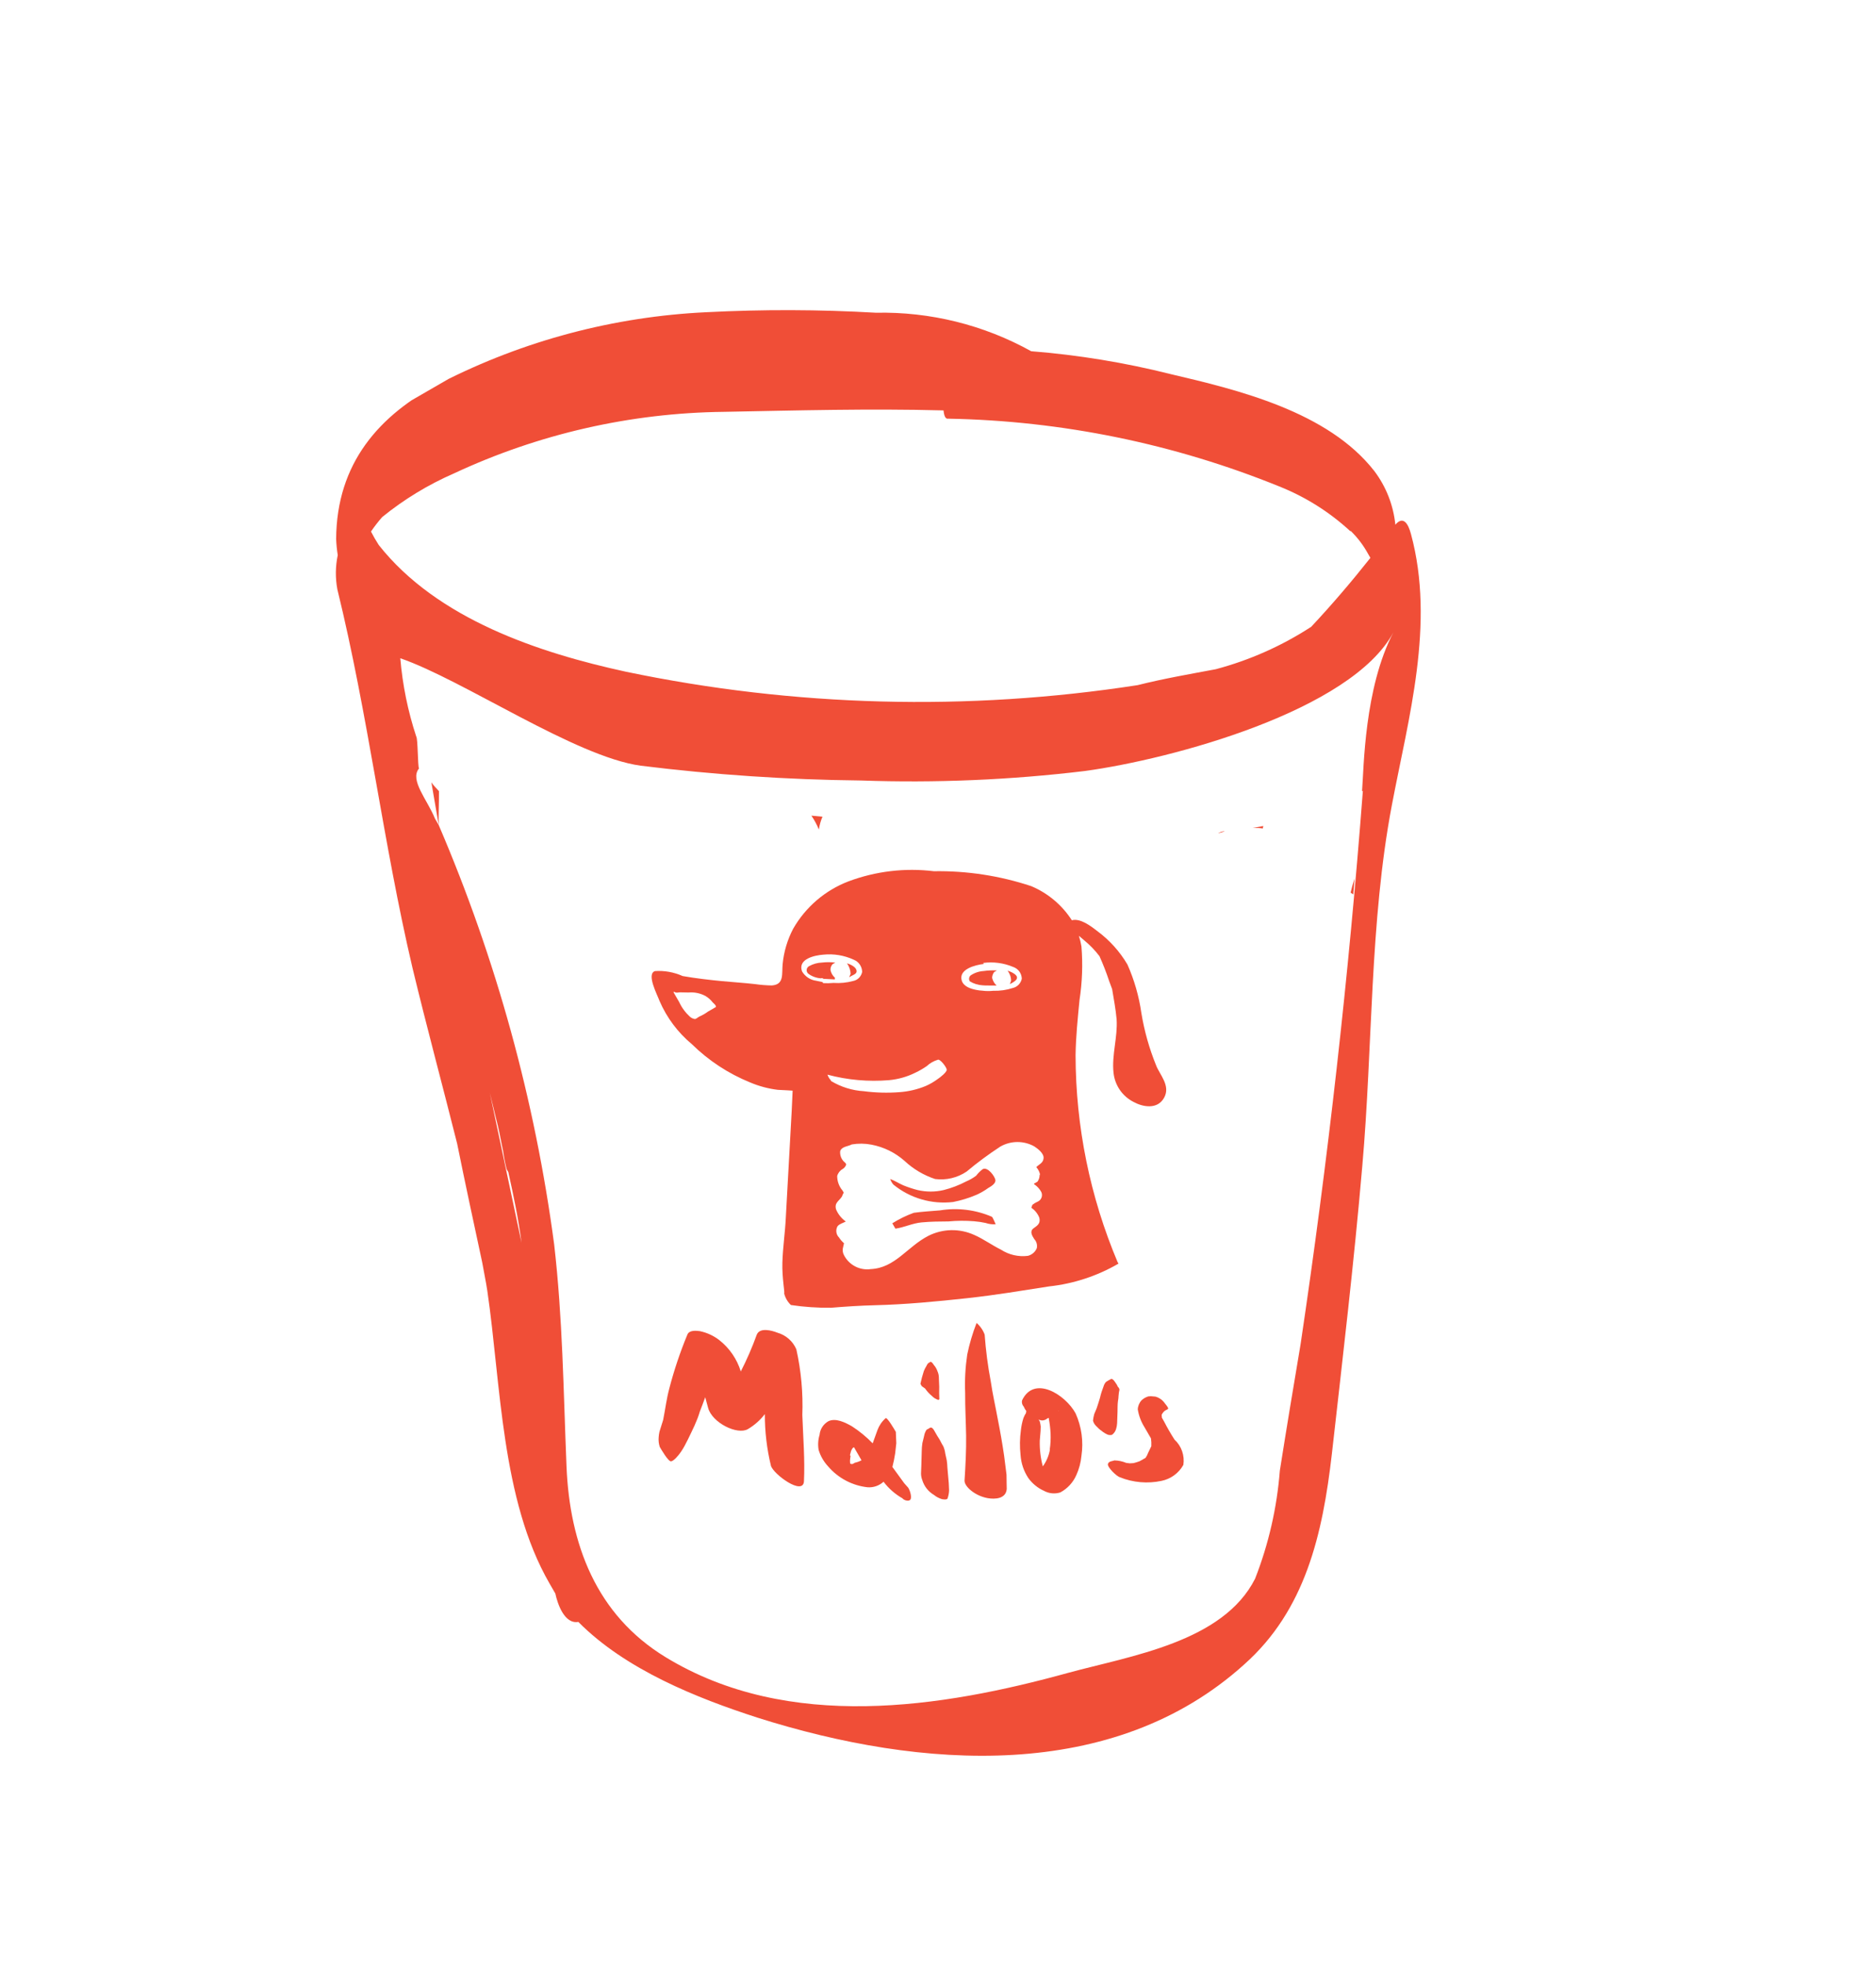 <svg width="84" height="88" viewBox="0 0 84 88" fill="none" xmlns="http://www.w3.org/2000/svg">
<g clip-path="url(#clip0_249_14230)">
<path d="M52.416 16.745C50.367 16.23 48.279 15.888 46.173 15.721C44.048 14.541 41.648 13.947 39.218 13.998C36.69 13.852 34.156 13.845 31.627 13.975C27.492 14.17 23.446 15.243 19.759 17.125C16.963 18.566 15.073 20.744 15.051 24.125C15.061 24.368 15.085 24.609 15.123 24.849C15.017 25.352 15.011 25.872 15.105 26.377C16.488 32.021 17.156 37.732 18.468 43.317C19.105 45.96 19.813 48.575 20.468 51.184C20.828 52.963 21.212 54.74 21.592 56.508C21.665 56.935 21.757 57.35 21.821 57.782C22.43 61.935 22.439 67.125 24.604 70.874C24.668 70.985 24.732 71.096 24.796 71.207L24.866 71.327C24.966 71.8 25.279 72.706 25.895 72.597C28.025 74.748 31.238 76.016 33.909 76.88C41.264 79.211 49.856 79.792 55.719 74.493C58.442 72.07 59.221 68.695 59.636 65.075C60.12 60.784 60.629 56.492 60.998 52.194C61.469 46.875 61.325 41.281 62.322 36.04C63.06 32.146 64.268 27.932 63.179 23.908C63.055 23.437 62.832 23.072 62.478 23.486C62.391 22.613 62.064 21.781 61.535 21.081C59.455 18.419 55.427 17.45 52.416 16.745ZM21.93 48.908L22.299 50.423C22.388 50.791 22.449 51.175 22.528 51.525C22.566 51.797 22.619 52.067 22.686 52.334L22.761 52.464C22.991 53.503 23.212 54.548 23.353 55.627C22.881 53.398 22.407 51.159 21.93 48.908ZM61.024 35.395C60.389 43.701 59.46 51.959 58.235 60.169C57.914 62.071 57.608 63.913 57.306 65.827C57.177 67.485 56.804 69.115 56.198 70.663C54.764 73.502 50.626 74.115 47.832 74.876C42.18 76.436 35.307 77.529 29.806 74.177C26.685 72.276 25.508 69.105 25.366 65.633C25.225 62.16 25.194 59.007 24.813 55.697C23.953 49.237 22.215 42.925 19.646 36.936L19.475 36.639C19.137 35.798 18.332 34.917 18.761 34.398C18.702 34.297 18.714 33.056 18.637 32.965C18.263 31.829 18.024 30.655 17.924 29.464C20.725 30.426 25.763 33.873 28.684 34.272C31.956 34.679 35.248 34.9 38.545 34.935C41.895 35.053 45.25 34.911 48.579 34.51C52.469 33.979 60.513 31.816 62.394 28.298C61.083 30.795 61.069 34.382 60.987 35.417L61.024 35.395ZM60.479 23.764C60.787 24.064 61.048 24.408 61.254 24.785L61.361 24.97C60.533 26.016 59.643 27.061 58.711 28.055C57.397 28.91 55.955 29.551 54.439 29.954C53.327 30.164 52.113 30.371 50.939 30.667C43.325 31.844 35.561 31.64 28.02 30.065C24.153 29.224 19.581 27.718 16.959 24.394C16.833 24.199 16.717 23.998 16.611 23.792C16.765 23.566 16.933 23.35 17.113 23.144C18.092 22.35 19.173 21.692 20.329 21.189C24.114 19.421 28.234 18.481 32.412 18.434C35.659 18.373 38.938 18.282 42.248 18.37C42.271 18.603 42.329 18.767 42.461 18.74C47.545 18.833 52.569 19.861 57.281 21.773C58.454 22.24 59.532 22.919 60.461 23.775L60.479 23.764Z" fill="#F04E37"/>
<path d="M19.315 35.017L19.645 36.936C19.627 36.54 19.66 35.977 19.655 35.413C19.547 35.29 19.41 35.159 19.315 35.017Z" fill="#F04E37"/>
<path d="M36.666 37.131C36.694 36.933 36.748 36.74 36.827 36.556L36.331 36.509C36.465 36.704 36.577 36.912 36.666 37.131Z" fill="#F04E37"/>
<path d="M60.652 39.325C60.582 39.533 60.523 39.744 60.474 39.958C60.518 39.978 60.558 40.005 60.594 40.037L60.652 39.325Z" fill="#F04E37"/>
<path d="M54.527 37.308C54.619 37.255 54.712 37.201 54.842 37.213L54.536 37.303L54.527 37.308Z" fill="#F04E37"/>
<path d="M56.565 36.971L56.087 37.062C56.239 37.054 56.392 37.06 56.543 37.082L56.565 36.971Z" fill="#F04E37"/>
<path d="M43.427 43.926C43.6 44.031 43.796 44.092 43.998 44.103L44.113 44.11L44.621 44.114C44.524 44.02 44.455 43.901 44.423 43.771C44.425 43.675 44.458 43.583 44.517 43.507L44.638 43.437C44.437 43.427 44.235 43.436 44.036 43.464C43.829 43.477 43.63 43.545 43.459 43.661C43.422 43.694 43.399 43.739 43.393 43.788C43.387 43.837 43.399 43.886 43.427 43.926Z" fill="#F04E37"/>
<path d="M38.024 43.739C38.054 43.727 38.082 43.711 38.107 43.691C38.209 43.632 38.393 43.587 38.35 43.427C38.307 43.267 38.076 43.166 37.925 43.117C38.024 43.256 38.081 43.421 38.087 43.591L38.024 43.739Z" fill="#F04E37"/>
<path d="M37.384 43.763C37.282 43.673 37.213 43.553 37.186 43.42C37.183 43.372 37.19 43.324 37.206 43.278C37.222 43.233 37.247 43.191 37.28 43.156L37.401 43.086C37.203 43.062 37.004 43.061 36.807 43.084C36.602 43.091 36.402 43.148 36.223 43.248C36.194 43.264 36.169 43.287 36.151 43.316C36.133 43.343 36.121 43.376 36.119 43.409C36.116 43.442 36.122 43.476 36.135 43.507C36.148 43.537 36.169 43.564 36.195 43.585C36.359 43.706 36.555 43.777 36.758 43.79C36.758 43.79 36.814 43.758 36.87 43.812L37.379 43.839L37.384 43.763Z" fill="#F04E37"/>
<path d="M45.216 44.054C45.241 44.033 45.269 44.017 45.299 44.006C45.41 43.941 45.558 43.856 45.536 43.733C45.515 43.61 45.258 43.486 45.112 43.447C45.215 43.575 45.272 43.733 45.273 43.897L45.216 44.054Z" fill="#F04E37"/>
<path d="M51.763 47.678C51.458 46.927 51.237 46.143 51.106 45.343C50.999 44.594 50.789 43.864 50.483 43.173C50.135 42.583 49.671 42.07 49.118 41.665C48.847 41.452 48.366 41.088 47.993 41.191C47.555 40.51 46.92 39.977 46.173 39.663C44.768 39.198 43.294 38.972 41.814 38.996C40.522 38.838 39.211 38.994 37.992 39.45C36.946 39.85 36.071 40.6 35.514 41.572C35.257 42.063 35.097 42.599 35.044 43.151C34.998 43.585 35.128 44.066 34.561 44.109C34.309 44.105 34.059 44.085 33.81 44.049C33.309 43.993 32.809 43.961 32.313 43.914C31.817 43.867 31.156 43.792 30.566 43.688C30.177 43.514 29.752 43.437 29.327 43.466C28.932 43.595 29.433 44.527 29.532 44.804C29.857 45.555 30.354 46.219 30.984 46.742C31.731 47.475 32.615 48.055 33.586 48.449C33.982 48.617 34.399 48.729 34.827 48.781L35.22 48.801L35.49 48.818L35.486 48.919L35.449 49.73L35.185 54.51C35.153 55.182 35.053 55.821 35.032 56.511C35.011 57.202 35.154 57.897 35.11 57.886C35.158 58.087 35.264 58.271 35.414 58.413C36.01 58.501 36.611 58.542 37.212 58.535C37.861 58.482 38.514 58.438 39.183 58.422C40.546 58.388 41.926 58.257 43.297 58.108C44.667 57.958 45.742 57.769 46.966 57.581C48.064 57.463 49.125 57.116 50.08 56.561C50.076 56.539 50.064 56.52 50.047 56.505C48.807 53.57 48.165 50.416 48.16 47.229C48.172 46.395 48.257 45.581 48.337 44.757C48.459 43.965 48.488 43.162 48.423 42.363C48.396 42.201 48.358 42.042 48.308 41.886L48.55 42.092C48.803 42.3 49.031 42.537 49.23 42.798C49.394 43.163 49.54 43.536 49.665 43.916L49.797 44.272C49.872 44.723 49.956 45.168 49.998 45.625C50.05 46.421 49.773 47.223 49.859 48.013C49.887 48.291 49.985 48.557 50.143 48.787C50.302 49.017 50.516 49.203 50.766 49.328C51.162 49.544 51.821 49.681 52.124 49.136C52.426 48.591 51.923 48.105 51.763 47.678ZM32.047 45.079C31.927 45.148 31.816 45.213 31.696 45.282C31.581 45.367 31.457 45.439 31.326 45.496C31.326 45.496 31.279 45.523 31.261 45.533C31.22 45.569 31.173 45.596 31.122 45.613C31.034 45.602 30.951 45.563 30.886 45.503C30.686 45.319 30.524 45.098 30.411 44.852L30.261 44.593L30.17 44.435C30.17 44.435 30.127 44.361 30.216 44.408C30.305 44.456 30.389 44.408 30.48 44.417L30.83 44.424C31.092 44.401 31.355 44.455 31.587 44.58C31.714 44.655 31.826 44.754 31.915 44.871C31.915 44.871 32.107 45.032 32.047 45.079ZM44.024 43.101C44.477 43.04 44.939 43.102 45.361 43.279C45.473 43.316 45.57 43.386 45.64 43.48C45.71 43.575 45.749 43.689 45.752 43.806C45.732 43.907 45.683 44 45.612 44.074C45.541 44.148 45.45 44.2 45.35 44.223C45.067 44.315 44.77 44.357 44.472 44.348C44.311 44.365 44.149 44.364 43.988 44.343C43.894 44.339 43.801 44.327 43.708 44.307C43.471 44.259 43.159 44.168 43.066 43.901C42.901 43.379 43.679 43.189 44.05 43.147L44.024 43.101ZM36.831 43.959L36.549 43.899C36.418 43.882 36.292 43.836 36.181 43.763C36.071 43.69 35.978 43.592 35.911 43.478C35.71 42.915 36.495 42.758 36.862 42.731C37.329 42.682 37.8 42.76 38.226 42.956C38.336 42.999 38.431 43.075 38.498 43.172C38.565 43.269 38.602 43.385 38.604 43.503C38.584 43.604 38.535 43.696 38.463 43.769C38.391 43.842 38.298 43.891 38.197 43.91C37.912 43.987 37.616 44.016 37.321 43.996C37.167 44.011 37.012 44.013 36.857 44.005L36.831 43.959ZM37.19 48.342C37.129 48.272 37.081 48.19 37.051 48.102C37.949 48.342 38.882 48.425 39.809 48.348C40.219 48.31 40.618 48.197 40.986 48.014C41.164 47.93 41.334 47.832 41.495 47.72C41.635 47.59 41.803 47.493 41.986 47.437C42.087 47.378 42.389 47.772 42.391 47.882C42.392 47.992 42.114 48.214 41.971 48.309C41.809 48.427 41.636 48.528 41.453 48.608C41.075 48.764 40.675 48.858 40.267 48.886C39.737 48.926 39.203 48.911 38.675 48.842C38.16 48.811 37.659 48.655 37.216 48.389L37.19 48.342ZM46.55 52.564C46.556 52.68 46.522 52.795 46.455 52.891C46.39 52.928 46.372 52.939 46.316 52.971C46.261 53.003 46.348 53.026 46.359 53.045C46.452 53.116 46.532 53.204 46.595 53.303C46.623 53.342 46.642 53.387 46.651 53.434C46.659 53.481 46.657 53.529 46.645 53.575C46.633 53.621 46.61 53.664 46.579 53.701C46.548 53.737 46.509 53.766 46.465 53.785C46.39 53.817 46.318 53.858 46.253 53.908C46.206 53.935 46.197 54.026 46.18 54.061C46.343 54.17 46.467 54.326 46.538 54.509C46.596 54.759 46.462 54.849 46.279 54.979C46.095 55.11 46.207 55.304 46.313 55.465C46.363 55.519 46.399 55.584 46.418 55.654C46.437 55.725 46.439 55.799 46.423 55.871C46.388 55.954 46.334 56.028 46.265 56.087C46.196 56.146 46.115 56.188 46.027 56.211C45.604 56.265 45.175 56.166 44.818 55.934C44.404 55.729 44.038 55.458 43.625 55.277C43.302 55.13 42.95 55.056 42.594 55.062C42.239 55.069 41.89 55.155 41.573 55.314C40.62 55.802 40.084 56.754 38.99 56.805C38.75 56.839 38.505 56.797 38.289 56.684C38.074 56.572 37.899 56.395 37.789 56.178C37.759 56.124 37.74 56.063 37.734 56.001C37.728 55.939 37.734 55.876 37.753 55.816L37.791 55.647C37.705 55.573 37.63 55.487 37.57 55.392C37.504 55.327 37.462 55.243 37.45 55.152C37.437 55.061 37.455 54.968 37.501 54.888C37.595 54.773 37.751 54.744 37.871 54.675C37.679 54.539 37.529 54.352 37.437 54.136C37.347 53.83 37.577 53.759 37.703 53.55C37.722 53.491 37.747 53.435 37.779 53.383L37.726 53.29C37.571 53.108 37.486 52.877 37.486 52.639C37.503 52.574 37.534 52.513 37.575 52.459C37.616 52.406 37.667 52.361 37.726 52.328C37.805 52.283 37.864 52.209 37.891 52.121C37.88 52.095 37.865 52.07 37.848 52.047C37.768 51.987 37.705 51.908 37.665 51.816C37.625 51.724 37.609 51.624 37.62 51.525C37.693 51.31 37.981 51.316 38.138 51.225C38.43 51.176 38.729 51.179 39.02 51.235C39.569 51.339 40.081 51.59 40.5 51.96C40.892 52.327 41.36 52.605 41.87 52.773C42.366 52.837 42.868 52.719 43.282 52.439C43.763 52.036 44.269 51.662 44.795 51.319C45.025 51.188 45.285 51.119 45.55 51.117C45.815 51.116 46.075 51.182 46.307 51.31C46.467 51.415 46.748 51.623 46.727 51.845C46.707 52.066 46.514 52.116 46.402 52.242C46.495 52.345 46.556 52.473 46.577 52.61L46.55 52.564Z" fill="#F04E37"/>
<path d="M42.674 53.802C43.034 53.732 43.385 53.624 43.722 53.48C43.908 53.397 44.085 53.295 44.25 53.175C44.37 53.106 44.602 52.972 44.568 52.807C44.534 52.641 44.231 52.224 44.008 52.328C43.894 52.412 43.794 52.511 43.709 52.624C43.572 52.727 43.423 52.813 43.265 52.88C42.944 53.048 42.605 53.178 42.254 53.267C41.873 53.356 41.477 53.357 41.095 53.269C40.877 53.214 40.664 53.143 40.455 53.059C40.259 52.975 40.059 52.843 39.859 52.773C39.891 52.865 39.94 52.95 40.003 53.023C40.374 53.325 40.801 53.55 41.26 53.683C41.718 53.817 42.199 53.857 42.674 53.802Z" fill="#F04E37"/>
<path d="M44.414 54.463C43.682 54.148 42.875 54.048 42.089 54.177C41.688 54.21 41.283 54.234 40.917 54.285C40.58 54.407 40.258 54.564 39.954 54.755C39.954 54.755 40.083 54.977 40.093 54.995C40.492 54.938 40.854 54.753 41.264 54.715C41.673 54.675 42.104 54.674 42.473 54.671C42.853 54.635 43.236 54.633 43.617 54.664C43.789 54.678 43.96 54.702 44.129 54.739C44.274 54.789 44.429 54.809 44.582 54.798C44.582 54.798 44.448 54.48 44.414 54.463Z" fill="#F04E37"/>
<path d="M35.657 60.395C35.58 60.216 35.464 60.056 35.317 59.927C35.17 59.798 34.996 59.704 34.808 59.651C34.568 59.555 34.022 59.401 33.885 59.74C33.682 60.304 33.443 60.854 33.17 61.387C33.001 60.835 32.667 60.347 32.214 59.989C31.957 59.788 31.657 59.649 31.337 59.582C31.164 59.559 30.865 59.533 30.781 59.73C30.453 60.521 30.18 61.334 29.965 62.163C29.844 62.616 29.786 63.093 29.694 63.554L29.529 64.081C29.51 64.165 29.497 64.251 29.492 64.337C29.48 64.481 29.496 64.627 29.542 64.765C29.601 64.867 29.927 65.431 30.05 65.41C30.173 65.388 30.366 65.166 30.493 64.981C30.621 64.796 30.71 64.609 30.809 64.416C31.005 64.007 31.215 63.602 31.334 63.187C31.416 62.967 31.504 62.756 31.577 62.541L31.707 63.021C31.895 63.69 33.015 64.24 33.487 63.968C33.781 63.794 34.039 63.566 34.247 63.295C34.244 64.073 34.336 64.849 34.519 65.606C34.628 65.987 35.956 66.961 35.998 66.307C36.045 65.342 35.96 64.317 35.925 63.338C35.962 62.349 35.872 61.361 35.657 60.395ZM31.055 60.226C31.055 60.226 30.968 60.202 31.037 60.236L31.055 60.226Z" fill="#F04E37"/>
<path d="M40.49 66.392L39.958 65.662C40.01 65.459 40.052 65.254 40.083 65.047L40.133 64.598L40.112 64.092C40.064 64.009 39.712 63.398 39.65 63.483C39.487 63.627 39.364 63.809 39.289 64.012L39.075 64.604C38.793 64.314 38.479 64.056 38.139 63.837C37.826 63.66 37.432 63.468 37.105 63.607C36.991 63.668 36.894 63.757 36.823 63.865C36.752 63.972 36.708 64.096 36.697 64.225C36.63 64.445 36.616 64.677 36.656 64.903C36.739 65.175 36.884 65.425 37.078 65.634C37.528 66.162 38.164 66.497 38.853 66.571C38.982 66.579 39.111 66.562 39.233 66.519C39.354 66.476 39.466 66.41 39.562 66.323C39.791 66.626 40.08 66.879 40.411 67.067C40.453 67.141 40.688 67.227 40.763 67.122C40.839 67.017 40.748 66.711 40.664 66.587L40.49 66.392ZM38.26 64.668C38.26 64.668 38.324 64.693 38.275 64.672L38.26 64.668ZM38.307 65.455C38.307 65.455 38.252 65.487 38.224 65.503C38.178 65.53 38.141 65.551 38.066 65.508C38.056 65.425 38.057 65.341 38.071 65.258L38.085 65.176L38.058 65.13C38.072 65.066 38.089 65.002 38.109 64.94C38.13 64.895 38.154 64.852 38.183 64.811C38.183 64.811 38.183 64.811 38.238 64.779L38.196 64.705L38.265 64.825L38.361 64.992L38.388 65.038L38.5 65.233L38.575 65.362C38.482 65.413 38.383 65.449 38.28 65.471L38.307 65.455Z" fill="#F04E37"/>
<path d="M42.421 65.696C42.418 65.586 42.408 65.476 42.392 65.368L42.325 65.06C42.312 64.95 42.283 64.842 42.239 64.74L42.169 64.62C42.111 64.497 42.043 64.379 41.966 64.268L41.817 64.009C41.817 64.009 41.742 63.879 41.666 63.898C41.63 63.912 41.595 63.932 41.565 63.957C41.533 63.965 41.505 63.982 41.481 64.005C41.429 64.087 41.394 64.178 41.378 64.274L41.301 64.59C41.282 64.714 41.272 64.84 41.271 64.966L41.253 65.618L41.239 65.959C41.241 66.057 41.26 66.155 41.295 66.247C41.379 66.525 41.564 66.762 41.814 66.91C41.919 66.996 42.04 67.06 42.17 67.1C42.17 67.1 42.413 67.157 42.431 67.06C42.471 66.945 42.493 66.824 42.496 66.702L42.481 66.377L42.421 65.696Z" fill="#F04E37"/>
<path d="M41.423 62.151C41.508 62.275 41.609 62.386 41.725 62.482C41.805 62.565 41.904 62.627 42.014 62.661L42.06 62.634C42.048 62.444 42.052 62.257 42.055 62.07L42.042 61.769L42.038 61.635C42.034 61.545 42.012 61.457 41.975 61.375C41.94 61.273 41.886 61.179 41.815 61.098C41.815 61.098 41.729 60.95 41.672 60.958C41.615 60.966 41.626 60.985 41.607 60.995C41.596 60.995 41.585 60.998 41.575 61.004C41.566 61.01 41.557 61.018 41.552 61.027C41.523 61.061 41.499 61.1 41.482 61.142C41.437 61.214 41.398 61.29 41.366 61.369C41.305 61.556 41.254 61.746 41.214 61.938C41.231 61.978 41.252 62.015 41.278 62.049L41.423 62.151Z" fill="#F04E37"/>
<path d="M45.128 66.602C45.122 66.827 45.122 66.741 45.128 66.602V66.602Z" fill="#F04E37"/>
<path d="M45.068 66.007L44.96 65.156C44.879 64.602 44.783 64.053 44.674 63.507C44.573 62.948 44.445 62.405 44.363 61.835C44.231 61.141 44.14 60.44 44.089 59.736C44.014 59.534 43.89 59.355 43.727 59.216C43.548 59.675 43.408 60.148 43.309 60.63C43.224 61.199 43.192 61.775 43.216 62.35C43.211 62.982 43.249 63.626 43.259 64.262C43.268 64.899 43.233 65.585 43.188 66.278C43.185 66.465 43.418 66.676 43.523 66.751C43.732 66.907 43.974 67.012 44.231 67.058C44.546 67.111 45.043 67.095 45.078 66.643L45.073 66.399L45.068 66.007Z" fill="#F04E37"/>
<path d="M45.764 62.681C45.752 62.729 45.753 62.78 45.766 62.829C45.779 62.878 45.804 62.922 45.838 62.959C45.868 63.031 45.908 63.1 45.956 63.162C45.944 63.188 45.939 63.216 45.942 63.244C45.895 63.316 45.856 63.392 45.826 63.472C45.769 63.65 45.731 63.834 45.711 64.02C45.661 64.387 45.656 64.758 45.696 65.127C45.721 65.495 45.841 65.851 46.045 66.159C46.224 66.407 46.466 66.604 46.745 66.73C46.856 66.79 46.978 66.828 47.103 66.84C47.229 66.852 47.356 66.839 47.477 66.801C47.794 66.631 48.046 66.36 48.192 66.03C48.316 65.758 48.394 65.467 48.422 65.169C48.52 64.52 48.429 63.858 48.16 63.26C47.697 62.416 46.304 61.542 45.764 62.681ZM47.012 64.885C46.964 65.156 46.855 65.413 46.693 65.636C46.593 65.26 46.547 64.871 46.557 64.481L46.593 64.053L46.6 63.851C46.592 63.776 46.577 63.702 46.559 63.629L46.505 63.536C46.559 63.566 46.62 63.581 46.682 63.578C46.743 63.575 46.803 63.555 46.854 63.52C46.884 63.495 46.919 63.476 46.955 63.461C47.001 63.694 47.029 63.929 47.041 64.165C47.051 64.407 47.038 64.65 47.003 64.89L47.012 64.885ZM47.386 63.139C47.386 63.139 47.444 63.154 47.377 63.144L47.386 63.139Z" fill="#F04E37"/>
<path d="M49.615 64.221C49.615 64.221 49.761 64.26 49.815 64.204C49.886 64.144 49.939 64.067 49.969 63.979C49.998 63.89 50.015 63.797 50.02 63.703L50.038 63.2C50.042 63.036 50.037 62.879 50.057 62.719C50.073 62.637 50.083 62.553 50.085 62.469C50.091 62.378 50.105 62.287 50.126 62.198C50.116 62.148 50.089 62.103 50.051 62.069C50.028 62.008 49.996 61.952 49.955 61.902C49.955 61.902 49.827 61.68 49.743 61.728C49.667 61.766 49.593 61.809 49.521 61.856C49.471 61.914 49.434 61.981 49.413 62.054C49.347 62.221 49.293 62.392 49.253 62.567C49.204 62.718 49.161 62.879 49.104 63.035L48.995 63.296C48.969 63.391 48.951 63.488 48.94 63.586C48.962 63.678 49.011 63.762 49.079 63.827C49.154 63.911 49.239 63.987 49.332 64.051C49.417 64.122 49.513 64.179 49.615 64.221Z" fill="#F04E37"/>
<path d="M50.727 65.591C50.71 65.597 50.695 65.606 50.681 65.617C50.681 65.617 50.703 65.592 50.727 65.591Z" fill="#F04E37"/>
<path d="M52.592 64.44C52.422 64.176 52.265 63.904 52.122 63.625L52.069 63.533L52.026 63.459L52.014 63.33C52.044 63.262 52.09 63.202 52.147 63.154C52.172 63.135 52.2 63.118 52.23 63.106C52.23 63.106 52.23 63.106 52.295 63.069C52.359 63.032 52.145 62.81 52.113 62.754C52.016 62.638 51.886 62.554 51.739 62.513L51.648 62.505C51.57 62.492 51.491 62.492 51.413 62.504C51.303 62.538 51.201 62.596 51.117 62.675C51.013 62.786 50.952 62.931 50.945 63.083C50.991 63.367 51.093 63.64 51.247 63.884L51.456 64.245L51.536 64.383C51.553 64.499 51.558 64.615 51.552 64.732L51.411 65.023C51.383 65.104 51.344 65.18 51.296 65.25C51.264 65.274 51.23 65.294 51.194 65.309C51.16 65.335 51.122 65.356 51.083 65.373L51.027 65.405C50.938 65.439 50.847 65.467 50.754 65.489L50.587 65.499L50.428 65.479C50.259 65.409 50.078 65.371 49.895 65.368C49.83 65.405 49.638 65.393 49.608 65.533C49.578 65.674 50 66.084 50.146 66.124C50.736 66.36 51.383 66.416 52.004 66.285C52.21 66.244 52.404 66.158 52.573 66.035C52.743 65.912 52.883 65.753 52.986 65.57C53.018 65.364 52.999 65.153 52.93 64.956C52.862 64.758 52.746 64.581 52.592 64.44Z" fill="#F04E37"/>
</g>
<defs>
<clipPath id="clip0_249_14230">
<rect width="67.973" height="57.114" fill="white" transform="translate(33.986 87.424) rotate(-120)"/>
</clipPath>
</defs>
</svg>
